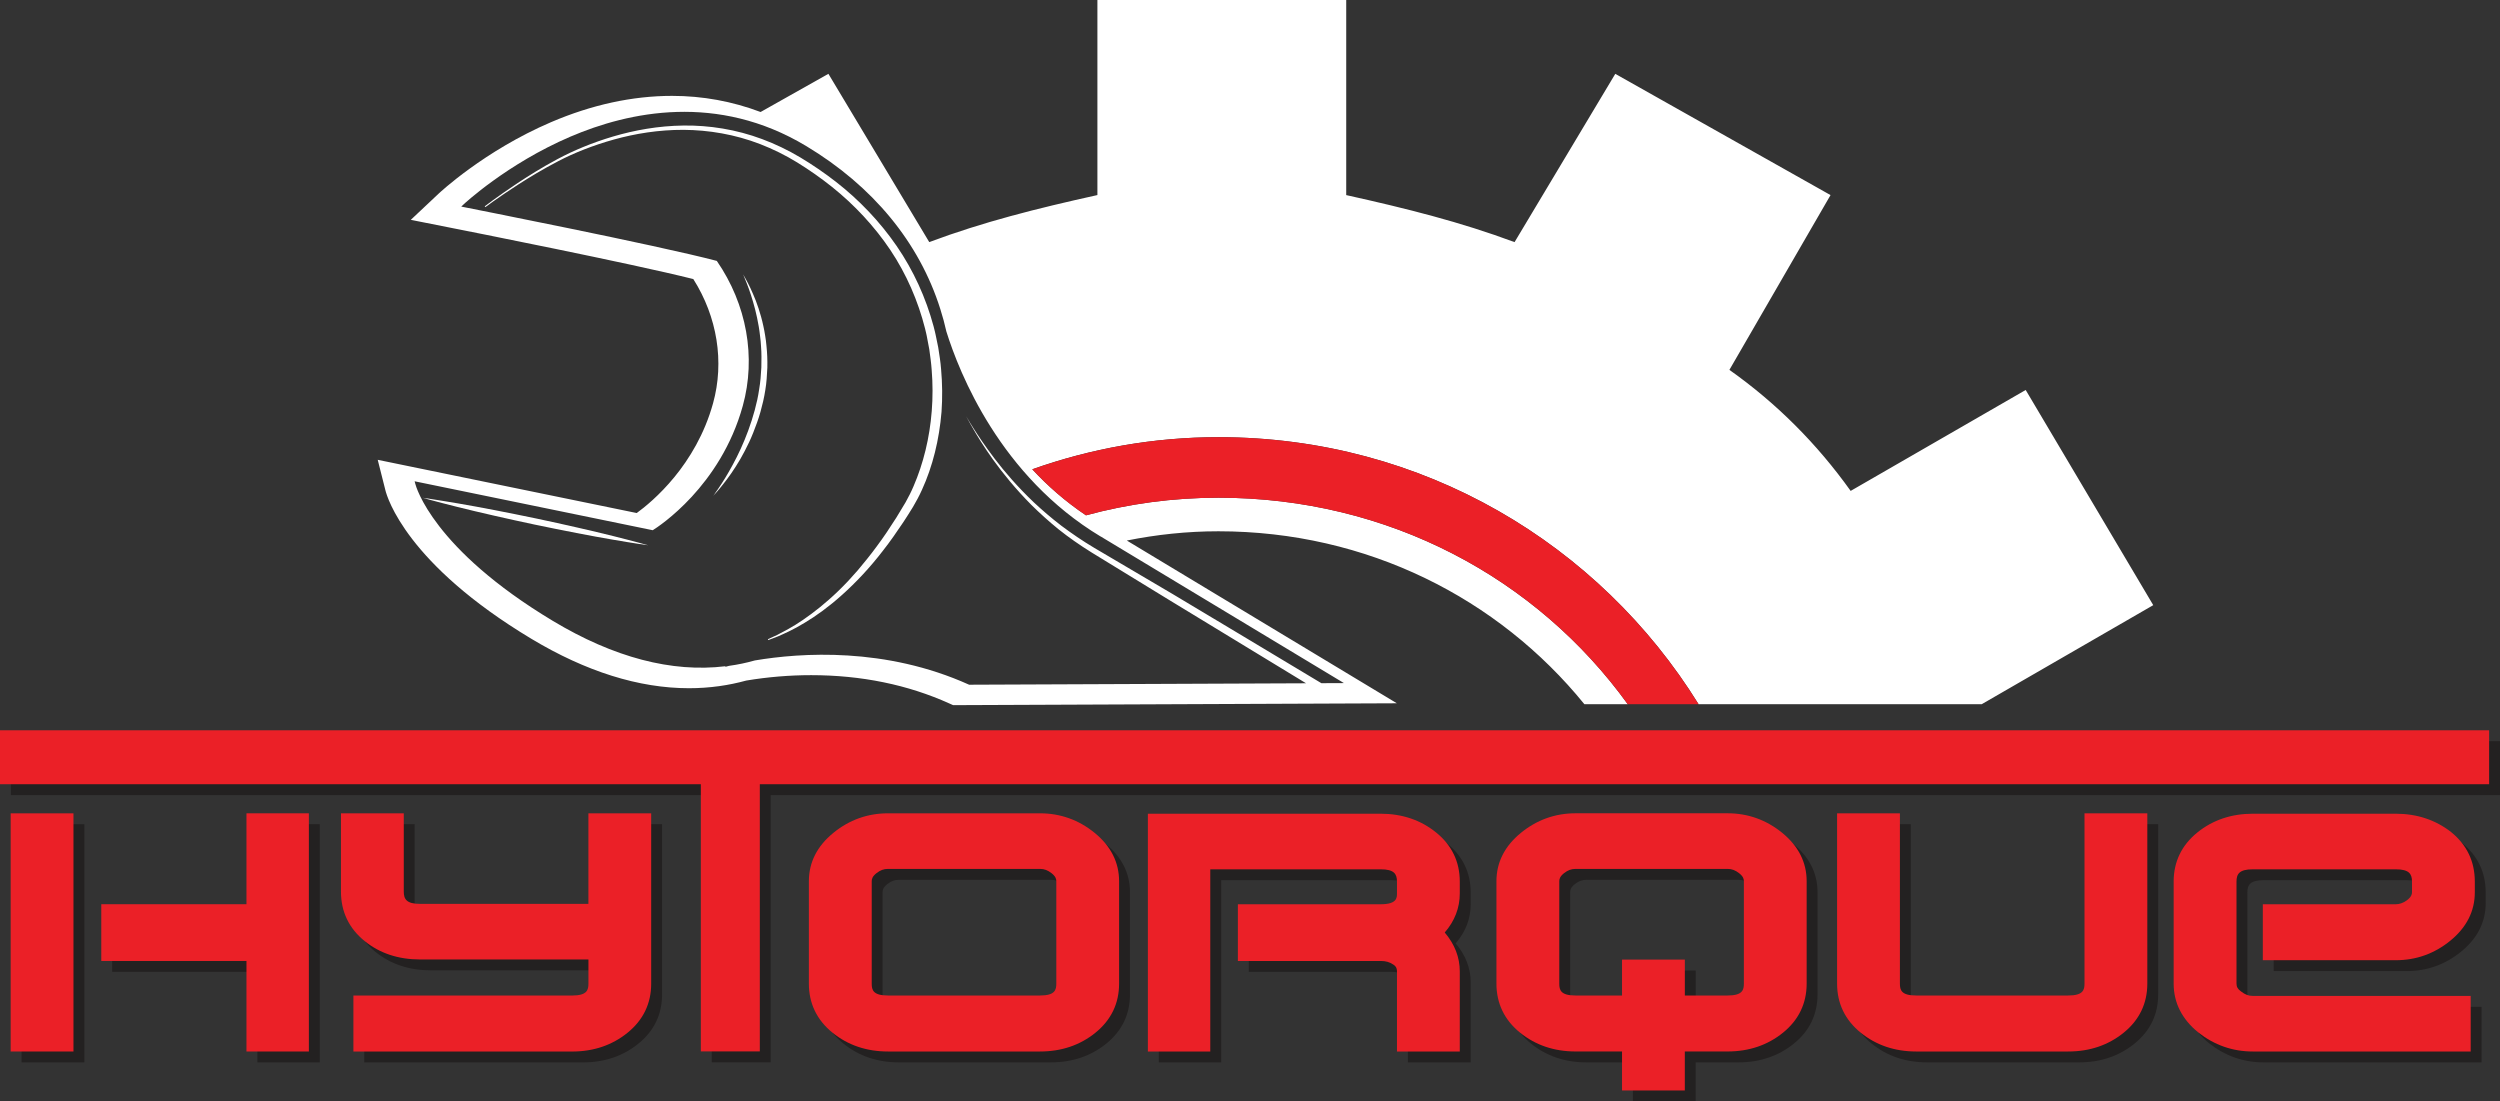 <?xml version="1.0" encoding="UTF-8"?>
<svg id="Layer_2" data-name="Layer 2" xmlns="http://www.w3.org/2000/svg" width="800" height="352.43" viewBox="0 0 800 352.43">
  <rect x="0" y="0" width="800" height="352.43" fill="#333333" stroke="none"/>
  <defs>
    <style>
      .cls-1 {
        fill: #eb2027;
      }

      .cls-2 {
        fill: #fff;
      }

      .cls-3 {
        fill: #232121;
      }
    </style>
  </defs>
  <g id="Layer_1-2" data-name="Layer 1">
    <g>
      <g>
        <path class="cls-3" d="M102.33,339.96h-19.97v-28.97h-46.46v-18.16h46.46v-29.09h19.97v76.21ZM27,339.96H6.9v-76.21h20.1v76.21Z"/>
        <path class="cls-3" d="M186.57,339.96h-70v-17.91h70c4.81,0,5.21-1.81,5.21-3.81v-7.73h-53.88c-6.94,0-12.91-1.98-17.74-5.89-5.02-4.07-7.57-9.4-7.57-15.84v-25.03h20.1v25.03c0,2.43.87,3.94,5.2,3.94h53.88v-28.97h20.09v54.49c0,6.37-2.55,11.65-7.57,15.72-4.92,3.99-10.89,6.01-17.74,6.01"/>
        <path class="cls-3" d="M336.3,339.96h-48.67c-6.84,0-12.81-2.02-17.74-6.01-5.02-4.07-7.57-9.36-7.57-15.72v-32.76c0-6.03,2.63-11.23,7.83-15.47,5.09-4.16,10.97-6.26,17.47-6.26h48.67c6.5,0,12.39,2.11,17.48,6.26,5.19,4.23,7.82,9.44,7.82,15.47v32.76c0,6.36-2.55,11.65-7.57,15.72-4.92,3.99-10.89,6.01-17.74,6.01M287.63,281.54c-1.35,0-2.44.4-3.66,1.35-1.36,1.07-1.54,1.9-1.54,2.59v32.76c0,2.01.39,3.81,5.2,3.81h48.67c4.81,0,5.2-1.81,5.2-3.81v-32.76c0-.68-.18-1.52-1.54-2.58-1.22-.95-2.31-1.36-3.66-1.36h-48.67Z"/>
        <path class="cls-3" d="M470.62,339.96h-20.1v-25.64c0-1.29-.62-1.84-1.16-2.17-1.19-.82-2.44-1.16-4.04-1.16h-45.71v-18.15h45.71c5.2,0,5.2-2.08,5.2-3.45v-3.79c0-2.43-.87-3.94-5.2-3.94h-54.54v58.3h-19.97v-76.09h74.51c6.84,0,12.81,2.02,17.73,6.01,5.02,4.07,7.57,9.35,7.57,15.72v3.79c0,4.6-1.62,8.79-4.81,12.49,3.19,3.77,4.81,7.95,4.81,12.45v25.64Z"/>
        <path class="cls-3" d="M542.63,352.43h-20.1v-12.47h-14.88c-6.84,0-12.81-2.02-17.74-6.01-5.02-4.07-7.57-9.36-7.57-15.72v-32.76c0-6.03,2.64-11.23,7.83-15.47,5.09-4.15,10.97-6.26,17.47-6.26h48.67c6.5,0,12.39,2.11,17.48,6.26,5.19,4.24,7.82,9.45,7.82,15.47v32.76c0,6.36-2.55,11.65-7.57,15.72-4.92,3.99-10.89,6.01-17.73,6.01h-13.69v12.47ZM542.63,322.05h13.69c4.81,0,5.2-1.81,5.2-3.81v-32.76c0-.68-.18-1.52-1.54-2.58-1.22-.95-2.31-1.36-3.66-1.36h-48.67c-1.35,0-2.44.4-3.66,1.35-1.36,1.07-1.54,1.91-1.54,2.59v32.76c0,2.01.39,3.81,5.2,3.81h14.88v-11.49h20.1v11.49Z"/>
        <path class="cls-3" d="M665.33,339.96h-48.67c-6.84,0-12.81-2.02-17.74-6.01-5.02-4.07-7.57-9.35-7.57-15.72v-54.49h20.1v54.49c0,2.01.39,3.81,5.2,3.81h48.67c4.81,0,5.2-1.81,5.2-3.81v-54.49h20.1v54.49c0,6.37-2.55,11.65-7.57,15.72-4.92,3.99-10.89,6.01-17.73,6.01"/>
        <path class="cls-3" d="M794.08,339.96h-69.73c-6.44,0-12.31-2.06-17.44-6.11-5.23-4.27-7.86-9.51-7.86-15.62v-32.63c0-6.36,2.55-11.65,7.57-15.72,4.93-3.99,10.9-6.01,17.74-6.01h45.76c6.77,0,12.72,1.97,17.7,5.86,5.06,4.1,7.6,9.43,7.6,15.87v3.42c0,6.03-2.63,11.23-7.82,15.47-5.09,4.16-10.97,6.26-17.47,6.26h-42.55v-17.91h42.55c1.21,0,2.37-.41,3.62-1.31,1.41-1.1,1.57-1.96,1.57-2.51v-3.42c0-2.43-.87-3.94-5.2-3.94h-45.76c-4.33,0-5.2,1.51-5.2,3.94v32.63c0,1.06.42,1.78,1.45,2.51,1.32,1.03,2.41,1.43,3.76,1.43h69.73v17.79Z"/>
        <polygon class="cls-3" points="800 237.17 3.48 237.17 3.48 254.44 227.75 254.44 227.75 339.94 246.62 339.94 246.62 254.44 800 254.44 800 237.17"/>
      </g>
      <path class="cls-1" d="M98.84,336.48h-19.97v-28.97h-46.46v-18.16h46.46v-29.09h19.97v76.21ZM23.51,336.48H3.41v-76.21h20.1v76.21Z"/>
      <path class="cls-1" d="M183.09,336.48h-70v-17.91h70c4.81,0,5.21-1.81,5.21-3.81v-7.73h-53.88c-6.94,0-12.91-1.98-17.74-5.89-5.02-4.07-7.57-9.4-7.57-15.84v-25.03h20.1v25.03c0,2.43.87,3.94,5.2,3.94h53.88v-28.97h20.09v54.49c0,6.37-2.55,11.65-7.57,15.72-4.92,3.99-10.89,6.01-17.74,6.01"/>
      <path class="cls-1" d="M332.82,336.48h-48.67c-6.84,0-12.81-2.02-17.74-6.01-5.02-4.07-7.57-9.36-7.57-15.72v-32.76c0-6.03,2.63-11.23,7.83-15.47,5.09-4.16,10.97-6.26,17.47-6.26h48.67c6.5,0,12.39,2.11,17.48,6.26,5.19,4.23,7.82,9.44,7.82,15.47v32.76c0,6.36-2.55,11.65-7.57,15.72-4.92,3.99-10.89,6.01-17.74,6.01M284.15,278.05c-1.35,0-2.44.4-3.66,1.35-1.36,1.07-1.54,1.9-1.54,2.59v32.76c0,2.01.39,3.81,5.2,3.81h48.67c4.81,0,5.2-1.81,5.2-3.81v-32.76c0-.68-.18-1.52-1.54-2.58-1.22-.95-2.31-1.36-3.66-1.36h-48.67Z"/>
      <path class="cls-1" d="M467.13,336.48h-20.1v-25.64c0-1.29-.62-1.84-1.16-2.17-1.19-.82-2.44-1.16-4.04-1.16h-45.71v-18.15h45.71c5.2,0,5.2-2.08,5.2-3.45v-3.79c0-2.43-.87-3.94-5.2-3.94h-54.54v58.3h-19.97v-76.09h74.51c6.84,0,12.81,2.02,17.73,6.01,5.02,4.07,7.57,9.35,7.57,15.72v3.79c0,4.6-1.62,8.79-4.81,12.49,3.19,3.77,4.81,7.95,4.81,12.45v25.64Z"/>
      <path class="cls-1" d="M539.15,348.94h-20.1v-12.47h-14.88c-6.84,0-12.81-2.02-17.74-6.01-5.02-4.07-7.57-9.36-7.57-15.72v-32.76c0-6.03,2.64-11.23,7.83-15.47,5.09-4.15,10.97-6.26,17.47-6.26h48.67c6.5,0,12.39,2.11,17.48,6.26,5.19,4.24,7.82,9.45,7.82,15.47v32.76c0,6.36-2.55,11.65-7.57,15.72-4.92,3.99-10.89,6.01-17.73,6.01h-13.69v12.47ZM539.15,318.56h13.69c4.81,0,5.2-1.81,5.2-3.81v-32.76c0-.68-.18-1.52-1.54-2.58-1.22-.95-2.31-1.36-3.66-1.36h-48.67c-1.35,0-2.44.4-3.66,1.35-1.36,1.07-1.54,1.91-1.54,2.59v32.76c0,2.01.39,3.81,5.2,3.81h14.88v-11.49h20.1v11.49Z"/>
      <path class="cls-1" d="M661.85,336.48h-48.67c-6.84,0-12.81-2.02-17.74-6.01-5.02-4.07-7.57-9.35-7.57-15.72v-54.49h20.1v54.49c0,2.01.39,3.81,5.2,3.81h48.67c4.81,0,5.2-1.81,5.2-3.81v-54.49h20.1v54.49c0,6.37-2.55,11.65-7.57,15.72-4.92,3.99-10.89,6.01-17.73,6.01"/>
      <path class="cls-1" d="M790.6,336.48h-69.73c-6.44,0-12.31-2.06-17.44-6.11-5.23-4.27-7.86-9.51-7.86-15.62v-32.63c0-6.36,2.55-11.65,7.57-15.72,4.93-3.99,10.9-6.01,17.74-6.01h45.76c6.77,0,12.72,1.97,17.7,5.86,5.06,4.1,7.6,9.43,7.6,15.87v3.42c0,6.03-2.63,11.23-7.82,15.47-5.09,4.16-10.97,6.26-17.47,6.26h-42.55v-17.91h42.55c1.21,0,2.37-.41,3.62-1.31,1.41-1.1,1.57-1.96,1.57-2.51v-3.42c0-2.43-.87-3.94-5.2-3.94h-45.76c-4.33,0-5.2,1.51-5.2,3.94v32.63c0,1.06.42,1.78,1.45,2.51,1.32,1.03,2.41,1.43,3.76,1.43h69.73v17.79Z"/>
      <polygon class="cls-1" points="796.52 233.69 0 233.69 0 250.95 224.27 250.95 224.27 336.45 243.14 336.45 243.14 250.95 796.52 250.95 796.52 233.69"/>
      <path class="cls-2" d="M155.13,66.01s.94-.7,2.71-2.01c1.78-1.29,4.41-3.17,7.83-5.44,3.43-2.26,7.65-4.94,12.71-7.64,5.05-2.71,11.05-5.24,17.84-7.25,6.78-2,14.4-3.4,22.54-3.5,8.13-.1,16.78,1.22,25.12,4.34,4.17,1.56,8.26,3.5,12.22,5.87,3.86,2.31,7.74,4.96,11.41,7.81,7.35,5.73,14,12.66,19.4,20.5,5.4,7.84,9.39,16.65,11.83,25.71l.43,1.71.2.89.18.85c.23,1.13.46,2.25.69,3.37.36,2.32.74,4.63.91,6.93.41,4.59.45,9.16.14,13.63-.74,8.93-2.83,17.47-6.27,24.98-.85,1.88-1.82,3.69-2.84,5.42-1.06,1.73-2.06,3.31-3.12,4.92-2.14,3.19-4.24,6.23-6.44,9.02-4.32,5.64-8.83,10.37-13.13,14.22-4.29,3.86-8.4,6.8-11.95,8.92-3.53,2.17-6.52,3.47-8.53,4.36-2.06.79-3.17,1.21-3.17,1.21l-.11-.28s1.06-.49,3.05-1.41c1.93-1.03,4.82-2.45,8.18-4.78,3.36-2.3,7.27-5.35,11.34-9.29,1.04-.96,2.02-2.05,3.08-3.12,1.03-1.1,2.05-2.26,3.1-3.45,2.04-2.44,4.16-5.02,6.21-7.84,2.09-2.79,4.1-5.83,6.11-8.98.99-1.59,2.02-3.29,2.97-4.92.93-1.66,1.81-3.38,2.58-5.2,3.12-7.23,5.14-15.43,5.81-24.03.34-4.3.34-8.7-.02-13.13-.15-2.23-.47-4.42-.77-6.62-.22-1.12-.43-2.25-.64-3.38l-.16-.85-.17-.79-.39-1.65c-2.23-8.8-5.94-17.38-11.08-25.08-5.16-7.68-11.56-14.52-18.7-20.23-3.59-2.86-7.25-5.43-11.13-7.82-3.78-2.33-7.79-4.29-11.83-5.86-8.11-3.14-16.54-4.52-24.52-4.57-7.99-.03-15.54,1.22-22.27,3.09-6.74,1.88-12.74,4.28-17.79,6.91-5.06,2.62-9.31,5.23-12.76,7.44-3.45,2.22-6.1,4.05-7.89,5.32-1.78,1.28-2.73,1.97-2.73,1.97l-.18-.24Z"/>
      <path class="cls-2" d="M135.28,159.3s1.15.15,3.14.46c1.99.33,4.84.75,8.25,1.35,3.41.58,7.38,1.31,11.62,2.13,2.12.42,4.31.82,6.53,1.29,2.22.45,4.48.92,6.74,1.38,2.25.49,4.5.97,6.72,1.45,2.22.47,4.39.98,6.5,1.46,4.21.96,8.13,1.89,11.49,2.73,3.36.82,6.14,1.59,8.09,2.09,1.95.52,3.06.85,3.06.85,0,0-1.14-.15-3.14-.46-1.99-.33-4.84-.74-8.25-1.35-3.41-.58-7.38-1.31-11.62-2.13-2.12-.42-4.31-.82-6.53-1.29-2.22-.46-4.48-.92-6.73-1.38-2.25-.49-4.5-.97-6.72-1.45-2.22-.47-4.39-.98-6.5-1.46-4.21-.96-8.13-1.89-11.49-2.73-3.36-.82-6.14-1.59-8.09-2.09-1.95-.52-3.06-.84-3.06-.84"/>
      <path class="cls-2" d="M228.21,158.73s.67-.98,1.85-2.68c.58-.86,1.27-1.91,2.02-3.14.74-1.24,1.57-2.63,2.4-4.19,1.69-3.11,3.45-6.83,4.96-10.96.76-2.06,1.45-4.23,2.06-6.45.28-1.07.58-2.27.83-3.39.21-1.14.47-2.26.61-3.42.4-2.3.57-4.63.69-6.93.05-2.29.08-4.56-.1-6.74-.04-.55-.08-1.09-.12-1.63-.06-.54-.12-1.07-.18-1.59-.09-1.06-.28-2.07-.42-3.06-.34-1.99-.74-3.86-1.17-5.56-.46-1.7-.89-3.27-1.35-4.63-.42-1.38-.9-2.54-1.25-3.51-.78-1.93-1.23-3.03-1.23-3.03,0,0,.15.26.42.75.26.49.7,1.18,1.16,2.12.45.94,1.05,2.06,1.59,3.41.6,1.33,1.19,2.87,1.75,4.57.56,1.71,1.1,3.58,1.53,5.6.2,1.01.45,2.05.59,3.12.19,1.07.32,2.17.42,3.3.24,2.24.33,4.59.28,6.96-.11,2.37-.25,4.78-.65,7.16-.16,1.19-.44,2.39-.68,3.57-.27,1.18-.55,2.27-.88,3.45-.64,2.28-1.45,4.47-2.28,6.56-.82,2.1-1.77,4.06-2.72,5.89-.94,1.84-1.94,3.51-2.9,5.02-1.92,3.04-3.79,5.37-5.1,6.98-.66.81-1.21,1.41-1.59,1.82-.38.41-.58.63-.58.63"/>
      <path class="cls-2" d="M648.21,124.8l-56,32.29c-10.73-15.02-23.64-28.01-38.8-38.73l32.36-55.93-68.88-38.8-32.23,53.85c-17.31-6.44-34.5-10.75-53.87-15.05V0h-79.62v62.42c-19.45,4.3-36.63,8.62-53.81,15.05l-32.27-53.85-21.7,12.22c-9.05-3.41-18.52-5.16-28.33-5.16-12.66,0-25.69,2.83-38.72,8.41-21.46,9.19-35.83,22.74-35.92,22.82l-8.97,8.44,12.2,2.42c6.09,1.2,58.24,11.51,78.21,16.53,7.68,12.13,9.98,26.5,6.32,39.74-5.5,19.87-19.39,31.47-24.43,35.13l-82.88-17.03,2.46,9.75c.58,2.34,6.79,23.54,46.7,47.52,17.48,10.5,34.45,15.82,50.44,15.82,3.27,0,6.54-.23,9.7-.67,2.9-.4,5.8-1.01,8.63-1.78,6.81-1.14,13.8-1.73,20.77-1.73,16.04,0,30.93,3.05,44.27,9.08l1.16.52,141.99-.6-86.41-52.08c9.51-1.91,19.3-2.96,29.31-2.96,47.58,0,89.61,21.46,117.11,55.33h13.88c-29.08-40.27-76.47-66.08-130.98-66.08-14.63,0-28.84,1.96-42.38,5.64-6.59-4.43-12.31-9.45-17.19-14.73,18.69-6.64,38.74-10.28,59.57-10.28,65.51,0,121.97,34.36,153.64,85.45h90.62l54.88-31.69-40.82-68.86ZM352.22,171.67l77.84,46.92-7.22.03c-9.99-5.97-41.17-24.74-47.68-28.58-8.85-5.21-17.22-10.14-24.94-14.69-3.83-2.27-7.34-4.69-10.59-7.12-3.22-2.47-6.14-4.99-8.79-7.46-5.25-5-9.38-9.82-12.54-13.97-3.15-4.16-5.43-7.58-6.91-9.95-.76-1.17-1.29-2.11-1.67-2.72-.37-.62-.57-.94-.57-.94,0,0,.18.33.53.96.35.63.85,1.58,1.57,2.79,1.4,2.43,3.52,5.96,6.58,10.22,3.06,4.25,7.07,9.22,12.22,14.42,2.61,2.57,5.49,5.2,8.68,7.79,3.22,2.57,6.77,5.05,10.6,7.43,7.64,4.68,15.92,9.75,24.68,15.12,5.5,3.36,33.55,20.42,43.93,26.73l-107.82.46c-26.8-12.1-53.84-10.25-68.56-7.77-2.72.77-5.5,1.35-8.27,1.73-.73.19-1.13.31-1.14.31l-.05-.18c-17.13,2.07-35.68-2.8-55.18-14.51-38.48-23.12-43.83-43.07-44.04-43.91l-.2-.77,76.2,15.66c1.99-1.24,21.68-14.04,28.81-39.79,4.31-15.57,1.28-32.47-8.31-46.39-19.17-5.06-80.21-17.06-80.82-17.19l-.96-.19.71-.67c.13-.13,13.93-13.02,34.22-21.71,18.76-8.04,47.08-14.05,75.43,2.99,21.36,12.83,36.21,30.86,42.93,52.15.77,2.42,1.42,4.84,1.95,7.21,4.15,13.32,17.27,46.32,49.36,65.6Z"/>
      <path class="cls-1" d="M389.9,139.9c-20.82,0-40.87,3.64-59.57,10.28,4.88,5.28,10.56,10.3,17.17,14.73,13.54-3.68,27.76-5.64,42.4-5.64,54.52,0,101.9,25.81,130.98,66.08h22.66c-31.66-51.09-88.12-85.45-153.64-85.45Z"/>
    </g>
  </g>
</svg>